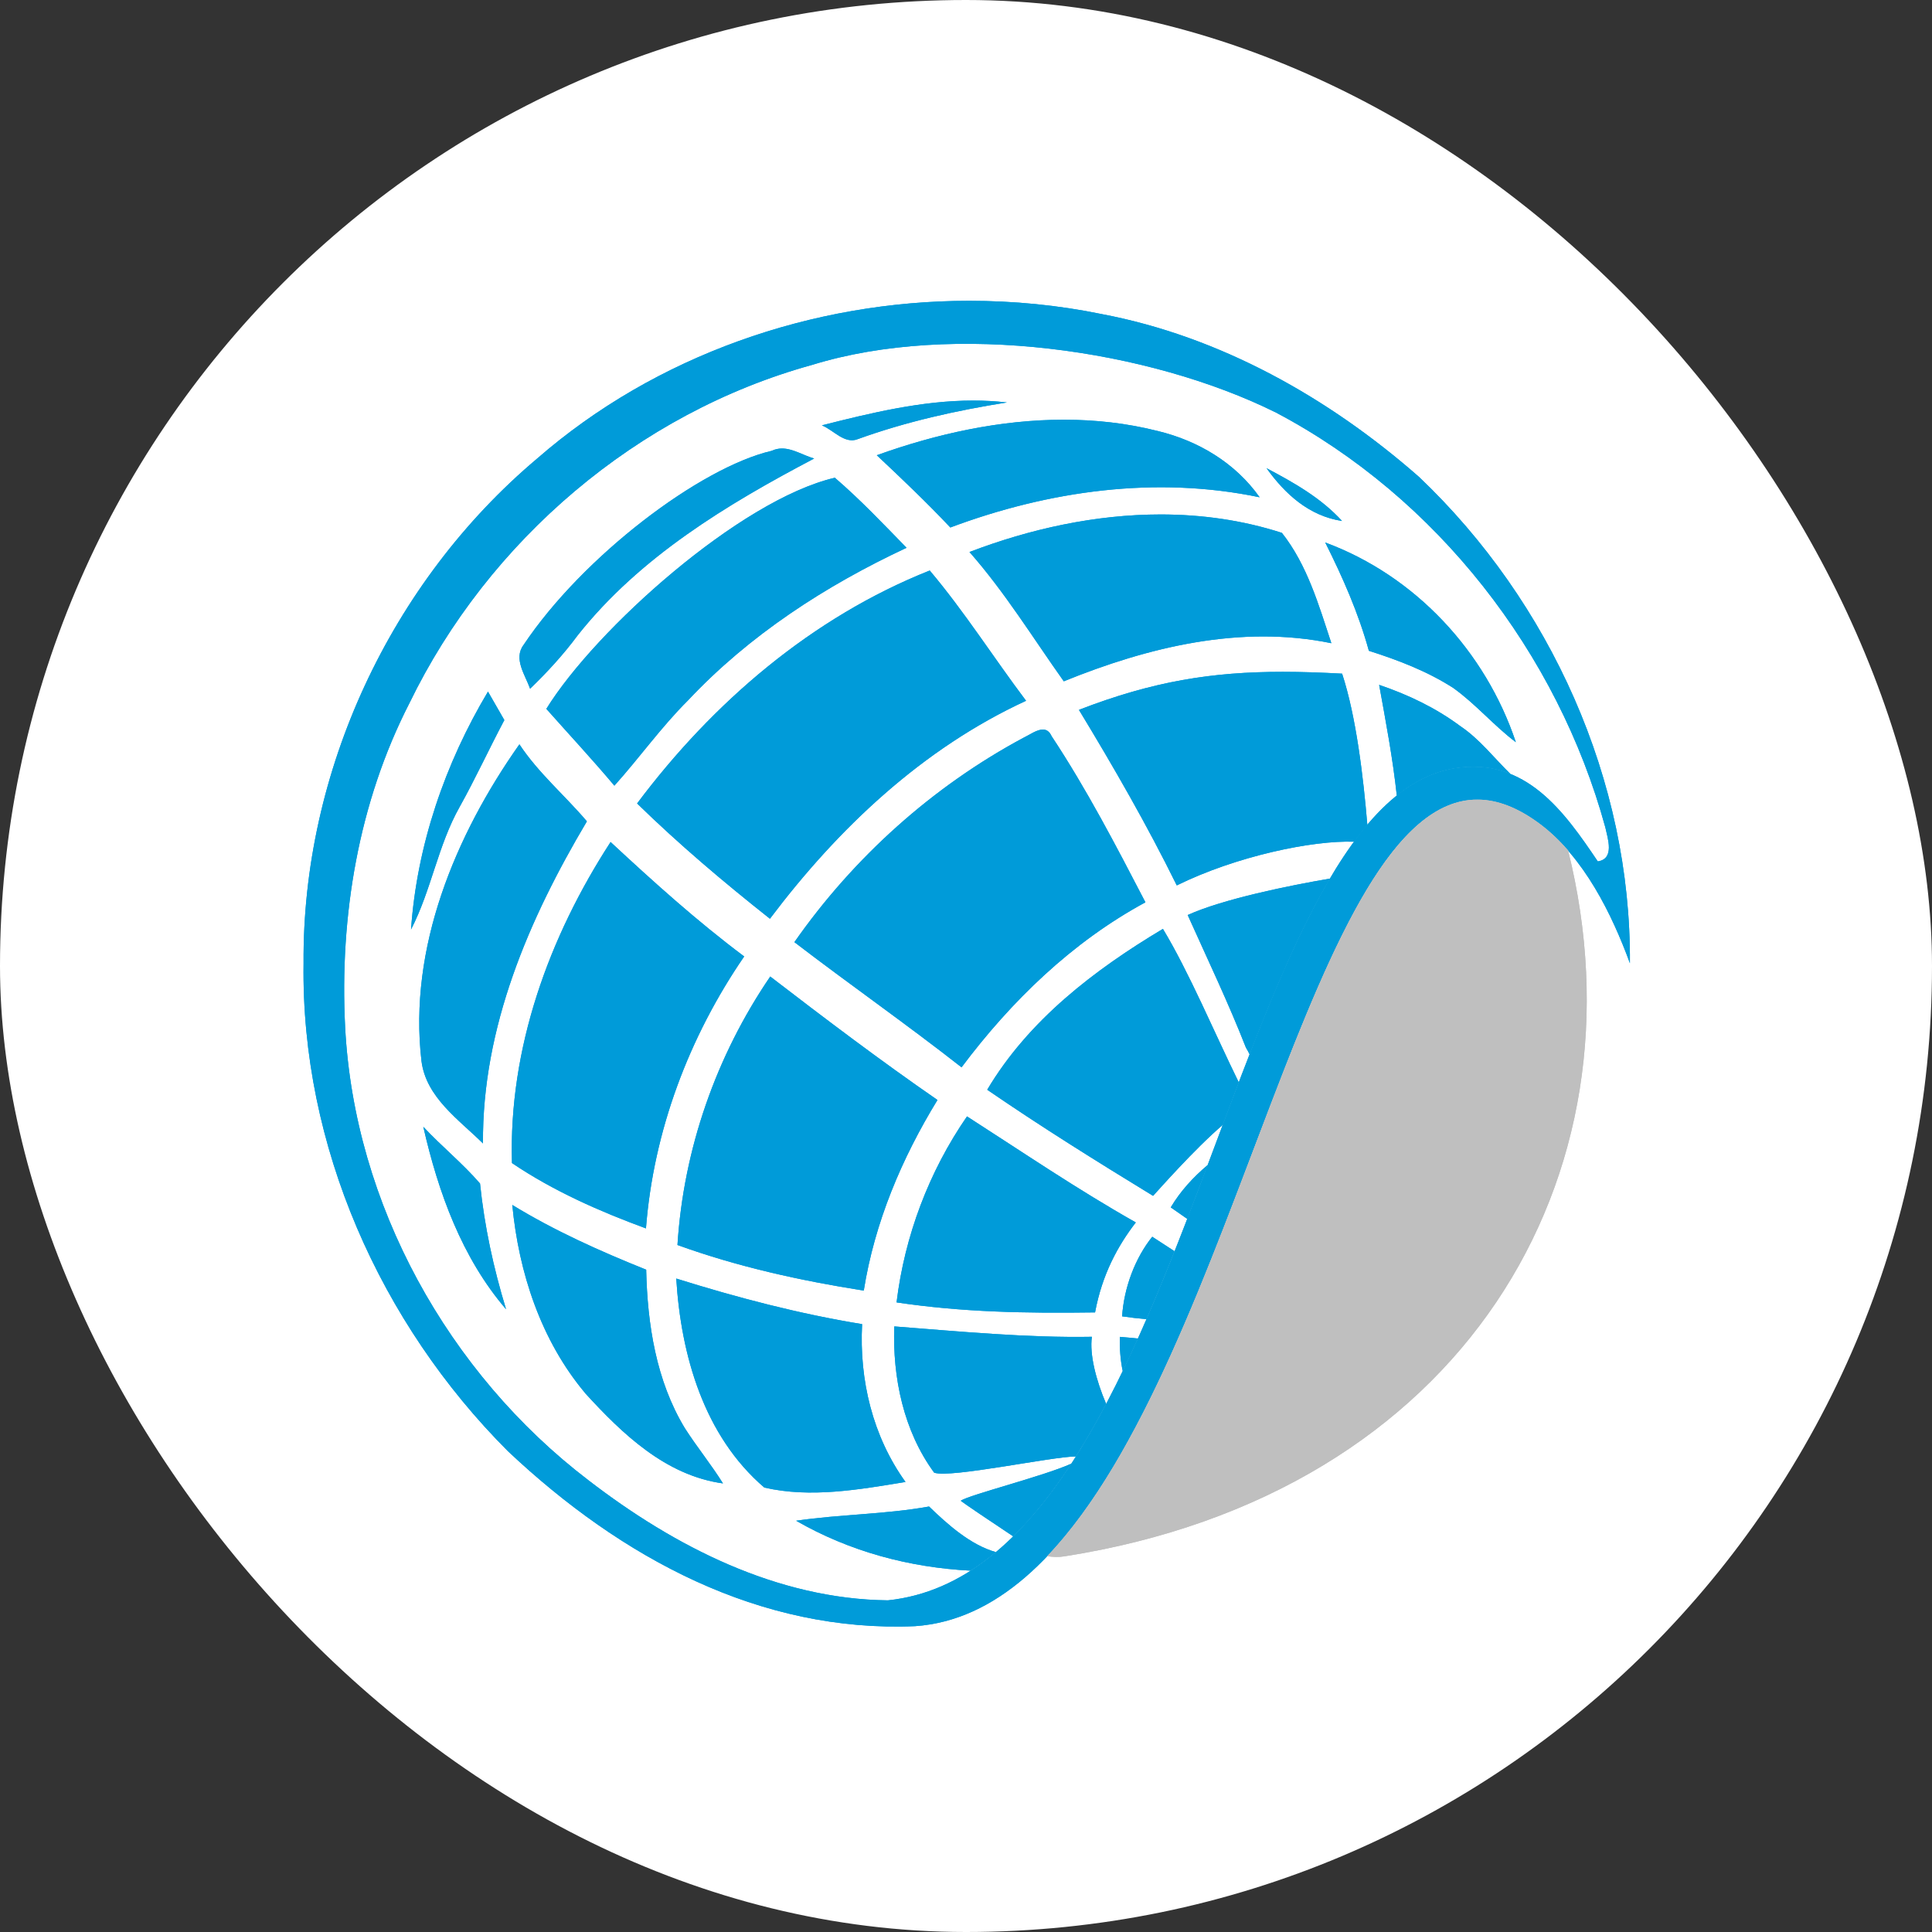 <svg xmlns="http://www.w3.org/2000/svg" version="1.1" xmlns:xlink="http://www.w3.org/1999/xlink" width="1000" height="1000"><rect width="100%" height="100%" fill="#333333" stroke="none"/><g clip-path="url(#SvgjsClipPath1122)"><rect width="1000" height="1000" fill="#ffffff"></rect><g transform="matrix(3.92,0,0,3.92,111.105,0)"><svg xmlns="http://www.w3.org/2000/svg" version="1.1" xmlns:xlink="http://www.w3.org/1999/xlink" width="198.43" height="255.12"><svg id="Camada_1" xmlns="http://www.w3.org/2000/svg" version="1.1" xmlns:xlink="http://www.w3.org/1999/xlink" viewBox="0 0 198.43 255.12">
  <!-- Generator: Adobe Illustrator 29.1.0, SVG Export Plug-In . SVG Version: 2.1.0 Build 142)  -->
  <defs>
    <style>
      .st0 {
        fill: #009bd9;
      }

      .st1 {
        fill: #fff;
      }

      .st2 {
        clip-path: url(#clippath-1);
      }

      .st3 {
        clip-path: url(#clippath-2);
      }

      .st4 {
        clip-path: url(#clippath);
      }

      .st5 {
        fill: #bfbfbf;
      }
    </style>
    <clipPath id="clippath">
      <path class="st0" d="M49.35,195.45c-18.53-14.14-30.91-36.44-32.12-59.82-.75-14.66,1.76-29.67,8.49-42.79,10.41-21.46,30.11-38.3,53.17-44.66,18.66-5.76,44.47-2.05,61.28,6.31,21.23,11.22,37.14,31.68,43.46,54.77.32,1.48,1.25,4.14-1,4.48-4.35-6.45-9.5-13.84-18.93-12.29-29.97,4.94-34.81,105.65-74.8,109.86-14.64-.16-28.19-7.11-39.55-15.86M42.57,60.56c-19.33,16.29-31.02,41.33-30.83,66.65-.34,24.04,10.11,47.52,26.99,64.41,15.03,14.16,33.31,23.97,53.75,23.1,43-3.01,49.19-130.96,82.55-105.87,5.79,4.36,9.46,11.84,11.84,18.33.17-24.1-10.47-47.7-27.86-64.22-11.89-10.44-26.25-18.53-41.89-21.49-5.75-1.18-11.62-1.75-17.5-1.75-20.69,0-41.4,7.2-57.05,20.84"></path>
    </clipPath>
    <clipPath id="clippath-1">
      <path class="st5" d="M109.93,205.48c.74.11,1.53.15,2.27.02,52.68-8.25,77.21-50.16,66.51-93.21-1.12-1.28-2.33-2.45-3.66-3.45-2.98-2.24-5.74-3.26-8.33-3.26-21.97,0-31.65,73.51-56.78,99.89"></path>
    </clipPath>
    <clipPath id="clippath-2">
      <path class="st0" d="M76.78,200.8c7.06,4.06,14.93,6.17,23.03,6.59,1.14-.73,2.25-1.55,3.33-2.45-3.36-.96-6.36-3.65-8.81-6.02-5.8,1.05-11.73,1.02-17.55,1.88M98.51,198.16c.21.2,4.33,2.98,6.93,4.7,2.75-2.7,5.29-5.95,7.66-9.59-3.69,1.66-13.48,4.11-14.59,4.89M119.9,181.03c.68-1.4,1.35-2.84,2-4.29-.79-.08-1.58-.16-2.37-.22-.05,1.5.06,3.03.37,4.51M95.03,194.46c2.17.73,15.5-2.13,18.68-2.15,1.39-2.19,2.72-4.52,4-6.95-1.32-3.09-2.21-6.51-1.88-8.85-8.5.15-17.32-.69-26.09-1.37-.24,6.75,1.22,13.81,5.28,19.33M72.59,196.42c6.1,1.41,12.53.26,18.63-.74-4.33-6.01-6.12-13.48-5.73-20.84-8.33-1.36-16.49-3.5-24.54-6.02.62,10.12,3.66,20.78,11.63,27.6M119.82,173.81c1.07.16,2.14.28,3.21.37,1.27-2.93,2.51-5.93,3.71-8.97-.98-.64-1.96-1.28-2.94-1.91-2.27,2.83-3.73,6.73-3.98,10.52M48.9,183.93c4.92,5.39,10.65,10.9,18.22,11.94-1.57-2.52-3.45-4.81-5.04-7.3-3.79-6.26-4.94-13.71-5.1-20.92-6.08-2.44-12.07-5.12-17.68-8.55.86,8.95,3.78,17.87,9.61,24.83M126.24,159.42c1.11.77,1.74,1.21,2.18,1.52.91-2.37,1.81-4.74,2.7-7.11-1.9,1.6-3.59,3.43-4.88,5.6M38.48,172.88c-1.66-5.43-2.86-10.97-3.44-16.61-2.32-2.68-5.08-4.91-7.49-7.49,1.97,8.64,5.09,17.31,10.94,24.11M90.04,171.97c8.68,1.29,16.92,1.45,26.21,1.32.93-5,2.99-8.78,5.38-11.88-7.64-4.31-14.91-9.26-22.29-14-5.03,7.29-8.23,15.78-9.3,24.56M61.11,164.39c7.95,2.88,16.26,4.71,24.6,6.02,1.43-8.99,5-17.44,9.73-25.17-7.53-5.2-14.82-10.72-22.08-16.3-7.14,10.47-11.45,22.79-12.25,35.45M102.01,143.89c7.15,4.91,14.5,9.49,21.9,14.01.66-.71,5.47-6.18,9.19-9.36.71-1.89,1.41-3.77,2.12-5.63-3.16-6.44-6.56-14.54-10.01-20.26-9.04,5.4-17.74,12.05-23.2,21.24M128.48,120.82c2.61,5.82,5.37,11.58,7.69,17.51.18.3.35.6.48.88,3.38-8.7,6.81-16.76,10.61-23.2-5.39.92-14.13,2.7-18.78,4.81M39.26,153.57c5.46,3.69,11.52,6.36,17.69,8.63,1-12.87,5.68-25.29,12.97-35.91-6.2-4.64-11.97-9.84-17.64-15.11-8.15,12.55-13.48,27.28-13.02,42.39M27.31,140.1c.61,4.81,4.94,7.73,8.12,10.88-.12-15.31,6.06-29.63,13.72-42.53-2.92-3.44-6.41-6.38-8.91-10.17-8.46,11.99-14.68,26.9-12.93,41.82M106.84,97.39c-12.04,6.45-22.47,15.83-30.29,27.01,7.29,5.59,14.83,10.85,22.07,16.53,6.56-8.75,14.6-16.55,24.28-21.79-3.87-7.45-7.76-14.94-12.39-21.94-.29-.64-.69-.87-1.15-.87-.82,0-1.79.72-2.51,1.06M25.93,122.73c2.68-5.19,3.55-11.12,6.43-16.21,2.09-3.75,3.88-7.65,5.89-11.44-.54-.94-1.63-2.82-2.16-3.76-5.68,9.51-9.39,20.33-10.16,31.41M156.09,105.05c2.36-1.9,4.88-3.15,7.61-3.6,2.81-.46,5.24-.13,7.38.73-2.18-2.13-4.07-4.61-6.63-6.32-3.23-2.4-6.88-4.14-10.69-5.43.88,4.86,1.8,9.7,2.33,14.61M114.12,93.73c4.59,7.56,9.01,15.24,12.92,23.18,7.85-3.87,17.93-5.97,23.41-5.77.57-.78,1.16-1.52,1.75-2.23-.52-6.24-1.47-14.3-3.33-19.96-2.76-.15-5.34-.24-7.83-.24-9.26,0-17.11,1.22-26.92,5.02M55.77,106.08c5.54,5.41,11.47,10.42,17.55,15.23,8.98-11.92,20.15-22.48,33.82-28.78-4.29-5.69-8.11-11.74-12.72-17.2-15.57,6.19-28.66,17.44-38.64,30.76M152.4,85.93c3.87,1.23,7.72,2.7,11.15,4.91,2.98,2.13,5.34,4.96,8.26,7.16-4.01-11.99-13.28-21.97-25.17-26.37,2.31,4.6,4.39,9.32,5.76,14.29M99.67,72.89c4.67,5.3,8.37,11.33,12.45,17.07,11.13-4.52,23.34-7.5,35.33-5.03-1.66-5.03-3.19-10.35-6.53-14.57-5.2-1.68-10.6-2.43-16.01-2.43-8.6,0-17.25,1.9-25.25,4.96M43.79,93.59c3,3.38,6.08,6.69,8.99,10.15,3.31-3.68,6.19-7.75,9.71-11.25,8.11-8.64,18.19-15.17,28.87-20.16-3.08-3.16-6.12-6.37-9.47-9.25-12.53,2.93-31.6,20.03-38.09,30.51M148.86,68.79c-2.77-3.04-6.37-5.07-9.97-6.97,2.46,3.43,5.63,6.31,9.97,6.97M73.54,59.53c-9.43,2.2-24.93,13.92-32.76,25.64-1.36,1.83.25,3.99.87,5.77,2.27-2.19,4.41-4.52,6.29-7.06,8.2-10.35,19.71-17.28,31.22-23.34-1.39-.39-2.8-1.32-4.25-1.32-.45,0-.91.09-1.37.31M87.43,60.11c3.31,3.11,6.6,6.24,9.71,9.54,12.99-4.86,27.15-6.85,40.84-3.99-3.2-4.53-8.1-7.46-13.45-8.75-4.07-1.03-8.23-1.49-12.4-1.49-8.4,0-16.84,1.86-24.7,4.69M80.19,56.17c1.53.61,3,2.53,4.76,1.8,6.37-2.3,12.98-3.77,19.66-4.83-1.48-.17-2.96-.25-4.44-.25-6.75,0-13.47,1.62-19.98,3.27"></path>
    </clipPath>
  <clipPath id="SvgjsClipPath1122"><rect width="1000" height="1000" x="0" y="0" rx="500" ry="500"></rect></clipPath></defs>
  <g>
    <g>
      <path class="st0" d="M137.21,146.23c-.34.19-.68.39-1.02.59"></path>
      <path class="st1" d="M136.51,147.35l-.63-1.05c.34-.2.68-.41,1.03-.6l.6,1.07c-.34.19-.67.39-1,.58Z"></path>
    </g>
    <g>
      <path class="st0" d="M49.35,195.45c-18.53-14.14-30.91-36.44-32.12-59.82-.75-14.66,1.76-29.67,8.49-42.79,10.41-21.46,30.11-38.3,53.17-44.66,18.66-5.76,44.47-2.05,61.28,6.31,21.23,11.22,37.14,31.68,43.46,54.77.32,1.48,1.25,4.14-1,4.48-4.35-6.45-9.5-13.84-18.93-12.29-29.97,4.94-34.81,105.65-74.8,109.86-14.64-.16-28.19-7.11-39.55-15.86M42.57,60.56c-19.33,16.29-31.02,41.33-30.83,66.65-.34,24.04,10.11,47.52,26.99,64.41,15.03,14.16,33.31,23.97,53.75,23.1,43-3.01,49.19-130.96,82.55-105.87,5.79,4.36,9.46,11.84,11.84,18.33.17-24.1-10.47-47.7-27.86-64.22-11.89-10.44-26.25-18.53-41.89-21.49-5.75-1.18-11.62-1.75-17.5-1.75-20.69,0-41.4,7.2-57.05,20.84"></path>
      <g class="st4">
        <rect class="st0" x="-8.44" y="20.06" width="215.34" height="215.17" transform="translate(-49.75 190.46) rotate(-75)"></rect>
      </g>
    </g>
  </g>
  <g>
    <path class="st5" d="M109.93,205.48c.74.11,1.53.15,2.27.02,52.68-8.25,77.21-50.16,66.51-93.21-1.12-1.28-2.33-2.45-3.66-3.45-2.98-2.24-5.74-3.26-8.33-3.26-21.97,0-31.65,73.51-56.78,99.89"></path>
    <g class="st2">
      <rect class="st5" x="109.93" y="105.59" width="79.48" height="100.04"></rect>
    </g>
  </g>
  <g>
    <path class="st0" d="M76.78,200.8c7.06,4.06,14.93,6.17,23.03,6.59,1.14-.73,2.25-1.55,3.33-2.45-3.36-.96-6.36-3.65-8.81-6.02-5.8,1.05-11.73,1.02-17.55,1.88M98.51,198.16c.21.2,4.33,2.98,6.93,4.7,2.75-2.7,5.29-5.95,7.66-9.59-3.69,1.66-13.48,4.11-14.59,4.89M119.9,181.03c.68-1.4,1.35-2.84,2-4.29-.79-.08-1.58-.16-2.37-.22-.05,1.5.06,3.03.37,4.51M95.03,194.46c2.17.73,15.5-2.13,18.68-2.15,1.39-2.19,2.72-4.52,4-6.95-1.32-3.09-2.21-6.51-1.88-8.85-8.5.15-17.32-.69-26.09-1.37-.24,6.75,1.22,13.81,5.28,19.33M72.59,196.42c6.1,1.41,12.53.26,18.63-.74-4.33-6.01-6.12-13.48-5.73-20.84-8.33-1.36-16.49-3.5-24.54-6.02.62,10.12,3.66,20.78,11.63,27.6M119.82,173.81c1.07.16,2.14.28,3.21.37,1.27-2.93,2.51-5.93,3.71-8.97-.98-.64-1.96-1.28-2.94-1.91-2.27,2.83-3.73,6.73-3.98,10.52M48.9,183.93c4.92,5.39,10.65,10.9,18.22,11.94-1.57-2.52-3.45-4.81-5.04-7.3-3.79-6.26-4.94-13.71-5.1-20.92-6.08-2.44-12.07-5.12-17.68-8.55.86,8.95,3.78,17.87,9.61,24.83M126.24,159.42c1.11.77,1.74,1.21,2.18,1.52.91-2.37,1.81-4.74,2.7-7.11-1.9,1.6-3.59,3.43-4.88,5.6M38.48,172.88c-1.66-5.43-2.86-10.97-3.44-16.61-2.32-2.68-5.08-4.91-7.49-7.49,1.97,8.64,5.09,17.31,10.94,24.11M90.04,171.97c8.68,1.29,16.92,1.45,26.21,1.32.93-5,2.99-8.78,5.38-11.88-7.64-4.31-14.91-9.26-22.29-14-5.03,7.29-8.23,15.78-9.3,24.56M61.11,164.39c7.95,2.88,16.26,4.71,24.6,6.02,1.43-8.99,5-17.44,9.73-25.17-7.53-5.2-14.82-10.72-22.08-16.3-7.14,10.47-11.45,22.79-12.25,35.45M102.01,143.89c7.15,4.91,14.5,9.49,21.9,14.01.66-.71,5.47-6.18,9.19-9.36.71-1.89,1.41-3.77,2.12-5.63-3.16-6.44-6.56-14.54-10.01-20.26-9.04,5.4-17.74,12.05-23.2,21.24M128.48,120.82c2.61,5.82,5.37,11.58,7.69,17.51.18.3.35.6.48.88,3.38-8.7,6.81-16.76,10.61-23.2-5.39.92-14.13,2.7-18.78,4.81M39.26,153.57c5.46,3.69,11.52,6.36,17.69,8.63,1-12.87,5.68-25.29,12.97-35.91-6.2-4.64-11.97-9.84-17.64-15.11-8.15,12.55-13.48,27.28-13.02,42.39M27.31,140.1c.61,4.81,4.94,7.73,8.12,10.88-.12-15.31,6.06-29.63,13.72-42.53-2.92-3.44-6.41-6.38-8.91-10.17-8.46,11.99-14.68,26.9-12.93,41.82M106.84,97.39c-12.04,6.45-22.47,15.83-30.29,27.01,7.29,5.59,14.83,10.85,22.07,16.53,6.56-8.75,14.6-16.55,24.28-21.79-3.87-7.45-7.76-14.94-12.39-21.94-.29-.64-.69-.87-1.15-.87-.82,0-1.79.72-2.51,1.06M25.93,122.73c2.68-5.19,3.55-11.12,6.43-16.21,2.09-3.75,3.88-7.65,5.89-11.44-.54-.94-1.63-2.82-2.16-3.76-5.68,9.51-9.39,20.33-10.16,31.41M156.09,105.05c2.36-1.9,4.88-3.15,7.61-3.6,2.81-.46,5.24-.13,7.38.73-2.18-2.13-4.07-4.61-6.63-6.32-3.23-2.4-6.88-4.14-10.69-5.43.88,4.86,1.8,9.7,2.33,14.61M114.12,93.73c4.59,7.56,9.01,15.24,12.92,23.18,7.85-3.87,17.93-5.97,23.41-5.77.57-.78,1.16-1.52,1.75-2.23-.52-6.24-1.47-14.3-3.33-19.96-2.76-.15-5.34-.24-7.83-.24-9.26,0-17.11,1.22-26.92,5.02M55.77,106.08c5.54,5.41,11.47,10.42,17.55,15.23,8.98-11.92,20.15-22.48,33.82-28.78-4.29-5.69-8.11-11.74-12.72-17.2-15.57,6.19-28.66,17.44-38.64,30.76M152.4,85.93c3.87,1.23,7.72,2.7,11.15,4.91,2.98,2.13,5.34,4.96,8.26,7.16-4.01-11.99-13.28-21.97-25.17-26.37,2.31,4.6,4.39,9.32,5.76,14.29M99.67,72.89c4.67,5.3,8.37,11.33,12.45,17.07,11.13-4.52,23.34-7.5,35.33-5.03-1.66-5.03-3.19-10.35-6.53-14.57-5.2-1.68-10.6-2.43-16.01-2.43-8.6,0-17.25,1.9-25.25,4.96M43.79,93.59c3,3.38,6.08,6.69,8.99,10.15,3.31-3.68,6.19-7.75,9.71-11.25,8.11-8.64,18.19-15.17,28.87-20.16-3.08-3.16-6.12-6.37-9.47-9.25-12.53,2.93-31.6,20.03-38.09,30.51M148.86,68.79c-2.77-3.04-6.37-5.07-9.97-6.97,2.46,3.43,5.63,6.31,9.97,6.97M73.54,59.53c-9.43,2.2-24.93,13.92-32.76,25.64-1.36,1.83.25,3.99.87,5.77,2.27-2.19,4.41-4.52,6.29-7.06,8.2-10.35,19.71-17.28,31.22-23.34-1.39-.39-2.8-1.32-4.25-1.32-.45,0-.91.09-1.37.31M87.43,60.11c3.31,3.11,6.6,6.24,9.71,9.54,12.99-4.86,27.15-6.85,40.84-3.99-3.2-4.53-8.1-7.46-13.45-8.75-4.07-1.03-8.23-1.49-12.4-1.49-8.4,0-16.84,1.86-24.7,4.69M80.19,56.17c1.53.61,3,2.53,4.76,1.8,6.37-2.3,12.98-3.77,19.66-4.83-1.48-.17-2.96-.25-4.44-.25-6.75,0-13.47,1.62-19.98,3.27"></path>
    <g class="st3">
      <rect class="st0" x="25.56" y="52.9" width="146.26" height="154.49"></rect>
    </g>
  </g>
</svg></svg></g></g></svg>